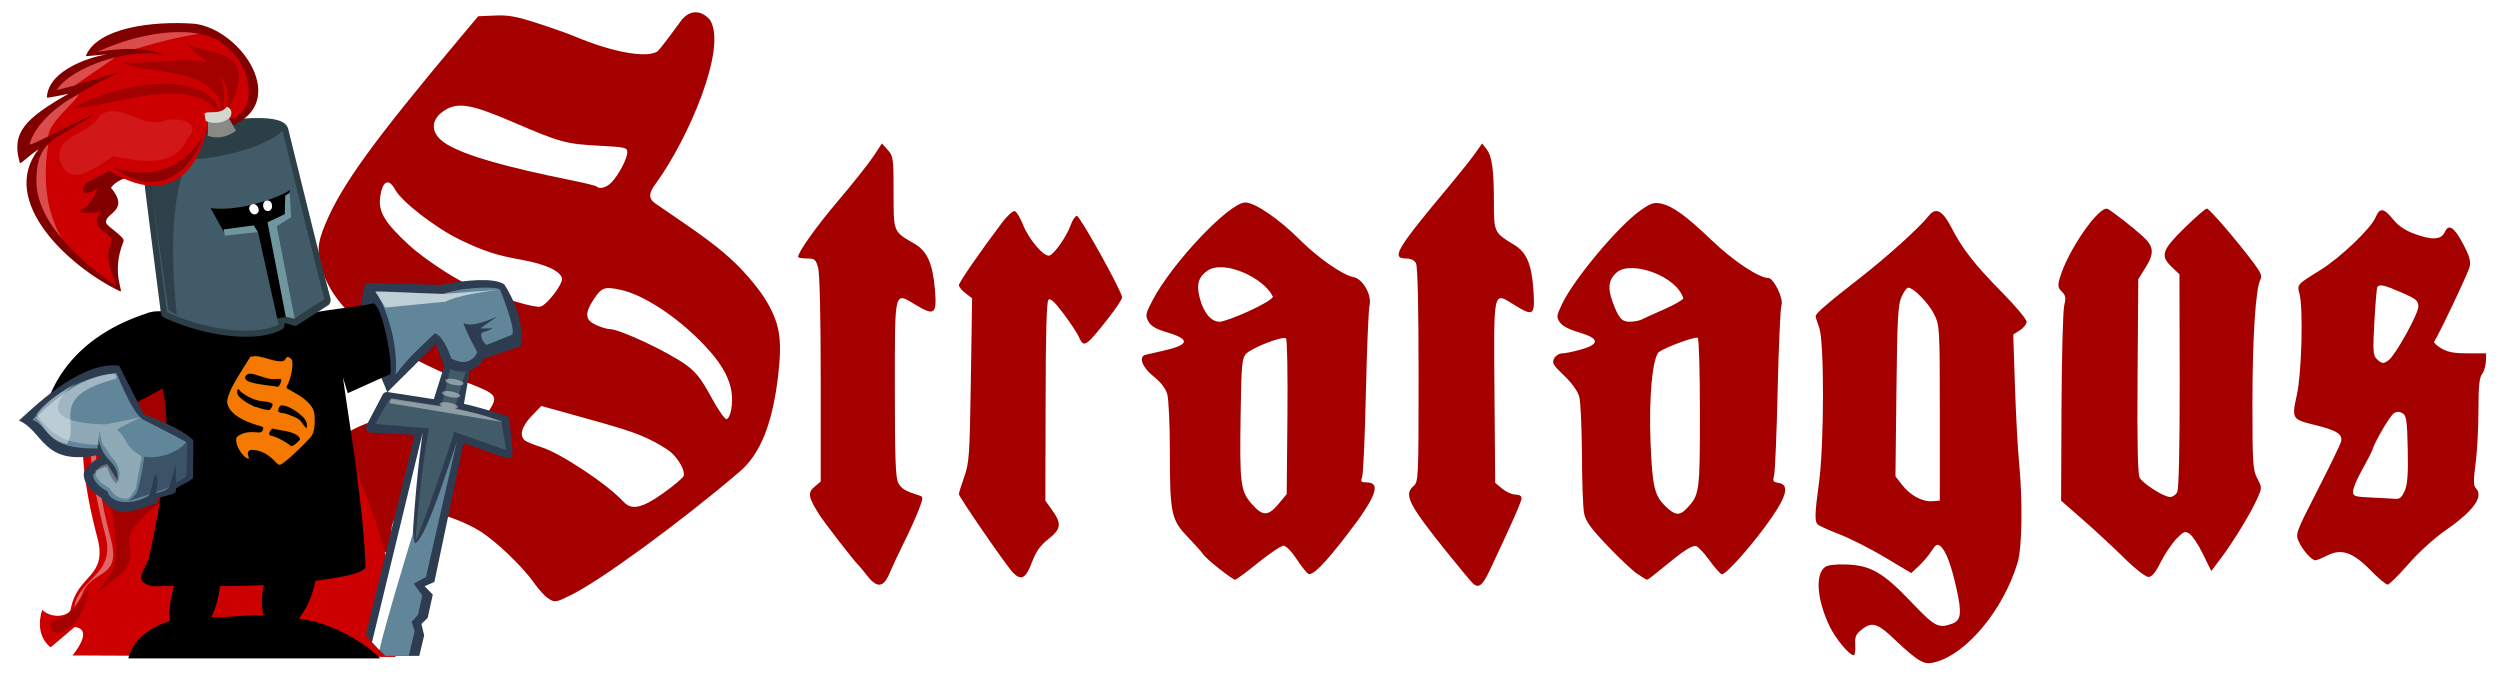 <svg xmlns="http://www.w3.org/2000/svg" width="566.931" height="154.093" viewBox="-0.003 -0.001 566.931 154.093" enable-background="new -0.003 -0.001 566.931 154.093" xml:space="preserve">
    <defs>
        <filter height="1.371" width="1.177" y="-.185" x="-.089" style="color-interpolation-filters:sRGB" id="a">
            <feGaussianBlur stdDeviation=".757"/>
        </filter>
    </defs>
    <path style="color:#000;display:inline;overflow:visible;visibility:visible;fill:#a40000;fill-opacity:1;fill-rule:evenodd;stroke:none;enable-background:accumulate" d="M-2847.202 1179.207c-.687-.405-2.357-1.808-3.71-3.12-2.945-2.853-3.877-3.168-5.532-1.87-1.03.807-1.193 1.19-1.108 2.586.054.901-.058 1.639-.245 1.639-.735 0-2.96-2.68-3.952-4.759-2.026-4.248-2.356-8.306-.78-9.574.441-.356 1.612-.506 3.488-.451 3.974.116 6.039 1.308 10.635 6.138 3.832 4.028 4.402 4.328 6.64 3.504 1.468-.54 1.607-1.691.694-5.764-.886-3.945-1.733-6.16-2.637-6.886-.488-.393-.745-.244-1.427.825-.458.716-1.386 1.817-2.064 2.444l-1.23 1.141-4.208-2.52c-2.314-1.385-5.66-3.086-7.435-3.78-1.774-.693-3.39-1.42-3.59-1.613-.527-.51-.49-1.744.207-6.861.845-6.232.864-22.932.04-25.181-.322-.873-.592-1.713-.595-1.868-.041-.454 1.922-2.129 7.15-6.2 4.562-3.552 9.73-8.224 11.333-10.244 1.095-1.379 2.237-.763 3.63 1.957 1.777 3.472 3.778 6.034 8.267 10.588 2.194 2.226 3.99 4.37 3.99 4.763 0 .393-.49 1.025-1.087 1.404l-1.087.69.277 8.378c.153 4.607.451 10.161.663 12.342.622 6.425.51 14.01-.24 16.485-2.323 7.63-8.237 14.783-13.358 16.152-1.194.32-1.695.257-2.713-.343zm3.426-40.223c0-14.127-.042-14.295-.95-16.142-.916-1.803-3.348-4.28-4.201-4.28-.228 0-.72.669-1.09 1.487-.572 1.263-.697 3.576-.83 15.366l-.156 13.88 1.07 1.385c1.325 1.717 3.312 2.794 4.927 2.673l1.228-.095zm-226.821 30.12c-.497-.334-1.495-1.451-2.218-2.478-1.926-2.73-6.346-6.932-8.93-8.49-3.618-2.183-9.456-3.862-11.608-3.338-2.348.571-3.224 2.693-2.343 5.674.463 1.561-.202 1.937-1.717.973-3.424-2.176-7.248-9.653-7.249-14.173 0-3.901.527-4.838 3.441-6.119 4.718-2.073 8.33-2.343 15.96-1.192 3.424.516 4.053.351 5.133-1.341 1.54-2.415 1.305-2.718-3.56-4.593-13.233-5.102-21.616-11.607-23.587-18.302-.908-3.083-.835-4.34.431-7.406 2.645-6.41 7.74-13.457 22.123-30.603l2.828-3.37 2.708-.12c2.206-.095 3.49.136 6.928 1.249 2.322.75 5.054 1.716 6.07 2.144 5.976 2.52 11.42 3.55 13.383 2.533.482-.248 3.454-4.387 3.935-5.042 1.2-1.632 3.063-2.034 4.712-.215 2.978 4.523-3.618 19.597-8.727 26.596-1.275 1.676-1.305 2.568-.112 3.376 8.053 5.458 10.369 7.188 13.003 9.714 1.712 1.641 3.89 4.255 4.84 5.807 2.363 3.862 2.813 6.384 2.168 12.158-.895 8.008-2.88 13.055-6.28 15.963-9.622 8.228-22.731 17.808-27.634 20.195-2.435 1.184-2.522 1.194-3.698.397zm18.834-17.053c1.702-1.21 3.201-2.471 3.332-2.801.31-.788-.78-2.794-2.147-3.948-.598-.505-2.196-1.446-3.55-2.09-2.349-1.117-4.244-1.718-13.444-4.262l-4.038-1.116-1.589 1.65c-1.622 1.685-2.036 3.211-1.077 3.974.281.224 1.487.715 2.679 1.092 3.174 1.002 10.73 6.016 13.345 8.855 1.347 1.463 3.018 1.115 6.489-1.354zm11.105-13.7c.638-3.868-1.034-7.266-5.84-11.87-3.99-3.821-8.855-6.848-12.154-7.564-2.664-.578-3.15-.402-4.455 1.6-1.472 2.26-1.37 3.297.406 4.118.795.368 1.785.668 2.2.668 1.655 0 9.574 3.715 12.522 5.874 1.589 1.163 2.458 2.278 4.009 5.142 1.088 2.011 2.219 3.656 2.512 3.656.306 0 .646-.688.8-1.624zm-30.65-16.92c1.22-.868 3.068-3.419 3.068-4.236 0-1.232-2.58-2.47-6.642-3.189-3.948-.697-6.023-1.37-9.845-3.189-3.947-1.88-9.607-6.228-10.671-8.199-1.06-1.962-2.084-1.496-2.454 1.119-.348 2.45.708 4.216 4.73 7.918 2.672 2.459 8.98 6.51 10.136 6.51.24 0 .754.17 1.145.377 2.259 1.2 7.633 2.936 9.713 3.139.224.041.594-.091.82-.252zm11.138-20.02c1.18-1.245 2.57-3.89 2.57-4.893 0-.79-.269-.853-4.604-1.081-5.366-.281-6.389-.562-13.962-3.824-6.721-2.895-8.935-3.298-11.072-2.019-2.605 1.56-2.492 3.983.26 5.622 3.104 1.847 9.272 3.622 20.518 5.905 1.993.405 3.727.836 3.853.959.503.487 1.632.178 2.436-.67zm140.305 65.303c-.335-.322-2.149-2.502-4.03-4.84-6.41-7.961-7.239-9.57-5.648-10.965.837-.734.851-1.028.851-18.159 0-11.245-.149-17.685-.424-18.18-.273-.494-.856-.767-1.637-.767-2.47 0-1.543-1.547 7.17-11.954 1.58-1.886 3.406-4.183 4.059-5.105l1.188-1.677.71.913c.907 1.164 1.21 3.37 1.21 8.771 0 4.776.05 4.872 3.275 6.813 2.049 1.232 2.873 3.16 3.155 7.377.282 4.221.05 4.39-3.227 2.352-3.348-2.083-3.249-2.545-3.114 14.415l.116 14.647 1.149.957c.63.526 1.598.957 2.148.957.619 0 1 .227 1 .598 0 .525-1.596 4.141-5.197 11.775-1.168 2.476-1.826 2.972-2.754 2.072zm-98.686-1.26c-.633-.818-1.259-1.576-1.39-1.685-.542-.453-5.648-7.047-6.451-8.332-1.729-2.765-1.844-3.485-.714-4.437l1.017-.857v-16.683c0-10.34-.166-17.248-.429-18.17-.389-1.352-.554-1.487-1.839-1.487-.777 0-1.413-.112-1.413-.249 0-.814 2.971-4.974 6.632-9.286 2.323-2.736 4.854-5.926 5.625-7.09l1.402-2.117.946 1.066c.896 1.01.946 1.374.946 6.922 0 6.55-.087 6.333 3.428 8.374 2.047 1.188 2.948 3.215 3.307 7.438.344 4.047-.054 4.359-3.163 2.486-3.51-2.115-3.367-2.695-3.367 13.756 0 11.395.116 14.478.566 15.296.51.924 1.186 1.323 3.423 2.019.671.207.664.356-.125 2.405-.463 1.2-1.536 3.57-2.384 5.267-.847 1.697-1.895 3.932-2.328 4.967-.998 2.39-2.05 2.504-3.683.397zm244.962-.854c-2.933-2.96-4.752-3.58-7.067-2.41-.856.433-1.728.786-1.937.786-.612 0-2.099-1.678-2.712-3.061-.552-1.245-.477-1.449 3.046-8.328 1.987-3.878 3.72-7.458 3.853-7.956.314-1.177-.718-1.837-4.196-2.684-3.828-.934-3.869-1.001-2.997-4.975.79-3.605 1.05-14.168.405-16.466-.405-1.441-.368-1.482 3.416-3.816 3.18-1.96 8.193-6.732 8.962-8.53.72-1.684 1.334-1.625 2.888.273.896 1.097 1.965 1.813 3.583 2.4 2.793 1.012 4.27.919 4.824-.307.644-1.422 1.508-.88 2.974 1.865 1.05 1.965 1.297 2.82 1.088 3.764-.203.921-4.582 10.19-5.773 12.22-.095.162.438.65 1.18 1.09 1.024.604 2.066.797 4.317.798h2.966l-.04 1.289c-.042.709-.282 1.635-.614 2.059-.457.585-.602 2.005-.602 5.921 0 2.834-.207 6.736-.465 8.673-.348 2.633-.348 3.635 0 3.973 1.39 1.347-.261 3.697-4.824 6.863-1.902 1.32-4.418 3.602-6.134 5.566-1.6 1.831-3.121 3.329-3.379 3.329-.256 0-1.513-1.054-2.79-2.342zm5.552-12.94c.456-1.056.577-2.733.491-6.798-.095-4.633-.215-5.458-.83-5.833-.502-.307-.918-.315-1.395-.041-.632.385-3.017 4.429-3.548 6.014-.128.385-.888 1.865-1.686 3.282-.797 1.418-1.45 2.971-1.451 3.453 0 .81.219.885 2.965 1.012 1.632.075 3.39.17 3.908.215.726.062 1.08-.244 1.546-1.323zm-2.601-21.301c1.112-.84 4.82-7.535 4.82-8.704 0-.975-.315-1.24-2.716-2.296-2.785-1.224-3.644-1.418-3.969-.897-.099.162-.314 2.719-.478 5.678-.261 4.754-.215 5.458.393 6.048.823.798 1.088.82 1.948.17zm-190.536 33.994c-1.25-.987-2.419-2.04-2.595-2.34-.178-.302-1.296-1.558-2.486-2.795-2.747-2.853-2.95-3.82-2.953-14.042-.001-4.278-.195-8.44-.425-9.25-.277-.977-1.037-1.961-2.248-2.923-1.82-1.445-2.475-3.19-1.315-3.498.282-.075 1.524-.36 2.763-.635 4.425-.98 4.649-1.875.756-3.034-1.82-.54-2.61-1.005-3.03-1.78-.519-.959-.463-1.253.642-3.371 3.198-6.136 12.542-16.003 15.154-16.003 1.545 0 5.52 2.71 8.78 5.983 2.999 3.011 7.022 5.821 8.85 6.179 1.526.298 3.002 2.923 2.598 4.62-.165.694-.43 7.061-.589 14.15-.157 7.088-.432 13.29-.608 13.78-.277.77-.182.892.707.892 2.483 0 1.568 2.404-3.324 8.724-3.662 4.733-5.508 6.562-6.202 6.147-.26-.157-1.111-1.247-1.887-2.423-.815-1.234-1.708-2.135-2.115-2.133-.385 0-2.249 1.251-4.137 2.776-1.889 1.524-3.575 2.771-3.748 2.771-.174 0-1.337-.807-2.588-1.795zm9.727-10.633 1.27-1.523.12-12.519c.066-6.885-.04-12.667-.223-12.85-.472-.456-5.573 1.508-6.504 2.504-.683.73-.773 1.717-.896 9.786-.178 11.433-.041 12.586 1.848 14.714 1.775 2.009 2.637 1.986 4.386-.112zm-4.813-31.366c2.258-1.037 3.832-1.997 3.832-2.338-1.549-3.165-8.019-6.022-10.628-4.238-1.56 1.076-1.885 2.316-1.226 4.683.63 2.272 1.834 3.652 3.183 3.652.553 0 2.731-.791 4.839-1.759zm63.165 42.81c-.786-.542-2.975-2.61-4.865-4.596-2.717-2.855-3.506-3.957-3.767-5.262-.182-.907-.34-5.218-.348-9.58-.04-4.362-.21-8.598-.445-9.413-.26-.91-1.22-2.242-2.481-3.445-1.797-1.713-2-2.066-1.605-2.78.248-.451.832-.82 1.295-.82.464 0 1.84-.28 3.055-.622 3.142-.886 3.043-1.826-.294-2.796-1.617-.469-2.728-1.054-3.13-1.648-.571-.846-.542-1.09.36-2.973 1.956-4.088 9.124-12.654 12.745-15.23 1.637-1.165 2.207-1.365 3.283-1.157 1.934.377 4.162 1.976 8.37 6.012 3.468 3.326 7.658 6.122 9.176 6.122.901 0 2.556 3.386 2.174 4.45-.178.496-.457 6.703-.619 13.79-.161 7.09-.425 13.365-.586 13.947-.248.908-.153 1.076.67 1.19 1.793.248 1.48 1.967-1.017 5.598-2.856 4.153-7.557 9.495-8.181 9.298-.26-.083-1.178-1.12-2.032-2.303-.854-1.183-1.82-2.209-2.146-2.279-.683-.149-2.078.762-5.404 3.52-1.296 1.075-2.45 1.956-2.565 1.958-.116 0-.852-.44-1.638-.981zm8.071-10.615c2.118-2.244 2.165-2.589 2.165-15.522 0-6.65-.153-12.186-.351-12.3-.406-.245-5.237 1.521-6.295 2.298-1.067.783-1.7 7.463-1.398 14.718.298 7.19.627 8.624 2.362 10.359 1.57 1.57 2.362 1.67 3.515.447zm-7.343-30.794c.389-.199 2.04-.945 3.664-1.662s3.037-1.516 3.14-1.777c-1.048-3.648-8.422-6.216-10.769-4.297-1.408 1.149-1.615 2.545-.729 4.922.968 2.596 1.471 3.172 2.764 3.172.67 0 1.539-.161 1.93-.36zm-102.5 41.105c-1.121-1.19-8.715-12.227-8.715-12.667 0-.19.394-1.455.875-2.812.805-2.271.89-3.515 1.077-15.78l.203-13.313-1.077-.821c-.592-.452-1.077-1.038-1.077-1.302 0-.45 3.45-5.45 7.036-10.198.89-1.178 1.79-1.984 2.088-1.873.29.108.886 1.107 1.328 2.221.962 2.433 3.462 5.328 4.323 5.008.831-.31 2.794-3.137 3.438-4.952.294-.83.748-1.508 1.008-1.508.505 0 7.342 12.306 7.365 13.257.04.31-1.04 1.9-2.327 3.529-3.623 4.584-3.905 4.76-4.704 2.943-.261-.6-1.39-2.306-2.504-3.792-1.444-1.927-2.15-2.578-2.464-2.274-.298.29-.445 5.599-.455 16.58l-.04 16.154 1.125 1.58c1.563 2.193 1.447 3.026-.653 4.693-1.332 1.058-2.005 2.014-2.682 3.815-1.004 2.668-1.766 3.028-3.195 1.512zm181.168-2.227c-1.688-1.665-4.7-4.455-6.693-6.2l-3.624-3.173.063-15.069c.041-8.288.232-15.783.436-16.655.314-1.325.248-1.708-.381-2.324-.635-.621-.69-.968-.344-2.182 1.28-4.498 6.503-12.019 7.838-11.287.868.476 4.144 3.038 5.677 4.439 1.86 1.7 1.942 2.758.405 5.207l-1.12 1.784-.116 15.758c-.087 11.03.04 16.005.335 16.583.549.993 3.95 3.151 4.965 3.151.397 0 .915-.343 1.148-.767.273-.496.42-6.902.414-18.142l-.041-17.376-1.217-1.156c-1.952-1.857-1.666-2.758 2.026-6.378 1.779-1.745 3.425-3.173 3.657-3.173.417 0 5.032 5.379 7.725 9.004 1.07 1.44 1.295 2.027.992 2.577-.77 1.395-1.293 9.534-1.293 20.13 0 9.841.066 10.879.79 12.254.78 1.482.78 1.526 0 3.278-1.032 2.333-3.833 6.938-5.868 9.647l-1.626 2.165-1.352-2.76c-.744-1.518-1.724-3.005-2.18-3.306-.749-.496-.951-.419-2.152.817-.73.75-1.878 2.459-2.554 3.797-.909 1.802-1.44 2.427-2.046 2.409-.458-.041-2.17-1.358-3.888-3.052z" transform="matrix(1.392 0 0 1.392 4398.43 -1491.803)"/>
    <g transform="translate(1125.923 -410.49) scale(.906)">
        <path d="m-1218.76 674.127-27.3.602c-4.802 6.618-34.195 2.381-20.516 53.978 2.604 9.824-4.958 8.862-6.5 17.465-.267 1.486-4.33 2.606-6.946.144-.987 2.853-.955 6.786 2.055 9.135l5.84-4.953c4.966.53-.524 6.932-.524 6.932l78.774.375c2.06-31.852-16.232-53.963-24.883-83.678z" transform="matrix(1.026 0 0 1.026 81.134 -159.989)" style="fill:#c00;stroke:none"/>
        <path d="M118.289-18.875c-2.21.744-7.77 2.964-8.935 4.84-1.634 7.545 2.532 15.59 1.881 23.616-.268 1.906-1.612 3.35-2.812 4.748 1.085-.545 2.35-1.727 3.467-2.566 1.438-1.096 2.07-3.045 1.47-4.766-.277-1.824 1.322-3.209 2.426-4.435 2.742-2.61 5.85-4.872 9.247-6.553-2.324-4.4-3.249-9.414-5.688-13.763-.28-.425-.557-.926-1.056-1.121zm-11.126 32.359c-.922 2.345-2.761 4.46-5.23 5.292-1.581.278.084 2.895 1.288 1.608 2.54-1.243 3.699-4.284 3.942-6.9z" style="opacity:.2;fill:#000;stroke:none" transform="translate(-1394.976 577.916) scale(1.628)"/>
        <path d="m139.062-28.556-17.197.379c-3.025 4.169-20.791 1.187-12.174 33.691 1.64 6.189-3.78 6.458-4.752 11.002-.101.472 1.287-1.716 1.394-2.312 1.66-3.388 5.845-1.907 4.204-8.096-8.617-32.504 9.01-30.116 12.035-34.285l16.494-.364-.004-.015z" style="opacity:.4;fill:#fff;stroke:none" transform="translate(-1394.976 577.916) scale(1.628)"/>
        <path d="M16.094-96.93c-.37-.012-.912.11-.996.471l-8.21 33.445c-.053.23 2.1 2.405 3.01 3.319h5.213l.75-3.154-.418-1.757.957-.931.788-3.575-1.256-1.3 1.501-.655 5.19-24.706a.775.775 0 0 0-.728-.954z" transform="matrix(1.628 0 0 1.628 -1162.4 714.434)" style="color:#000;display:inline;overflow:visible;visibility:visible;fill:#2d3c50;fill-opacity:1;fill-rule:nonzero;stroke:none;enable-background:accumulate"/>
        <path d="M16.88-96.154 8.567-61.063 9.9-59.695h3.594l.908-3.802-.46-1.418.973-1.114.66-2.94-1.322-1.841 1.886-1.012 5.299-23.24z" transform="matrix(1.628 0 0 1.628 -1162.4 714.434)" style="color:#000;display:inline;overflow:visible;visibility:visible;fill:#618599;fill-opacity:1;fill-rule:nonzero;stroke:none;enable-background:accumulate"/>
        <path d="M101.74 272.355a3.806 3.806 0 0 0-3.795 3.795c0 1.143.604 2.133 1.469 2.846l-2.535 8.048c-2.55-.386-4.792-.758-7.305-1.127a.789.789 0 0 0-.805.397l-2.553 4.856a.789.789 0 0 0 .65 1.17l8.01.43c-.4 2.061-1.978 15.124-.953 17.11 1.883-.806 6.058-14.858 6.7-16.243l1.056.408.237.091 6.412 2.246a.789.789 0 0 0 1.05-.865l-.491-5.22a.789.789 0 0 0-.563-.633s-4.042-1.312-6.668-1.883l1.445-8.153c1.43-.562 2.431-1.905 2.434-3.476v-.002a3.806 3.806 0 0 0-3.795-3.795z" style="color:#000;display:inline;overflow:visible;visibility:visible;fill:#2d3c50;fill-opacity:1;fill-rule:nonzero;stroke:none;enable-background:accumulate" transform="translate(-1287.036 100.041) scale(1.578)"/>
        <path d="M101.74 273.145a3.005 3.005 0 0 0-1.465 5.629l-2.213 9.475c-2.788-.441-5.511-.758-8.281-1.165l-2.164 3.89 8.512.722c-1.048 4.897-2.342 18.352-2.103 17.699.064.673 5.687-15.478 6.078-17.18l8.24 2.911-.752-4.64s-5.01-1.528-7.395-1.965l2.954-9.95c1.36-.316 1.592-1.025 1.595-2.42a3.005 3.005 0 0 0-3.006-3.006z" style="color:#000;display:inline;overflow:visible;visibility:visible;fill:#425b68;fill-opacity:1;fill-rule:nonzero;stroke:none;enable-background:accumulate" transform="translate(-1287.036 100.041) scale(1.578)"/>
        <path d="m-1136.916 561.25-12.713 52.56 1.849 1.97c1.595-7.053 8.344-29.049 8.344-29.049 1.123-17.104 2.52-25.482 2.52-25.482z" style="fill:#fff;fill-rule:evenodd;stroke:none"/>
        <path d="M-1130.116 547.875c-.684.012-1.124.168-1.168.413-.075.399.896.911 2.167 1.144 1.27.234 2.36.1 2.432-.299.075-.398-.895-.91-2.167-1.144-.44-.08-.88-.12-1.264-.114zm-.835 3.07c-.684.012-1.124.168-1.169.414-.07.398.9.908 2.168 1.14 1.269.233 2.356.1 2.429-.299.07-.397-.9-.908-2.167-1.14-.44-.08-.877-.12-1.261-.114zm-13.934 1.85-.395 1.184 28.312 4.735c-3.87-1.568-7.84-2.574-11.85-3.354.393-.062.63-.193.666-.367.076-.397-.893-.91-2.164-1.143-.44-.081-.88-.12-1.264-.114-.684.011-1.124.167-1.169.413-.03.184.165.403.546.61-4.22-.7-8.465-1.25-12.682-1.964z" style="color:#000;display:inline;overflow:visible;visibility:visible;opacity:.4;fill:#fff;fill-opacity:1;fill-rule:nonzero;stroke:none;enable-background:accumulate"/>
        <path d="M-1123.176 523.201c-4.43.162-9.118 1.182-9.118 1.182l-18.964-.513c-3.226 11.75 1.68 17.576 5.453 27.406.361-.435 9.132-8.999 12.159-12.184 0 0 1.744 5.37 2.519 5.95 1.26.646 5.333 2.391 8.697-.94l.628-1.18 9.399-3.199c1.327-7.64-4.143-15.483-4.143-15.483-1.406-.924-3.971-1.136-6.63-1.039z" style="color:#000;display:inline;overflow:visible;visibility:visible;fill:#2d3c50;fill-opacity:1;fill-rule:nonzero;stroke:none;enable-background:accumulate"/>
        <path d="M-1174.876 525.43c-1.852.032-3.843.597-6.112.597-4.365 0-8.42 2.324-11.772 6.28-5.176-.411-9.828-2.283-13.536-.696-19.199 6.378-24.626 19.435-25.809 26.998 7.03-.479 10.63-1.278 19.341-2.537l10.761-5.75c2.83 13.018-1.524 33.557-3.559 42.773-1.201 2.634-2.215 4.246-1.727 5.269 1.853 2.156 4.54 1.258 8.128 1.326-.836 2.85-1.402 6.18-1.055 8.875-4.928 1.322-9.452 4.899-10.399 9.306h63.055c-5.427-5.276-13.664-9.195-20.412-9.926 2.353-3.062 3.449-6.06 4.169-9.486 5.32-.762 11.509-1.563 12.548-3.367-.38-13.305-3.575-33.34-4.844-41.915-.078-.53-.74-5.22-.82-5.661l1.217 3.976 10.177-4.574c1.938 1.005-1.356-17.968-3.897-17.898-2.718.753-12.32 1.662-14.916 2.378-1.488.41-3.868-3.778-5.26-3.38-1.712-2.123-3.426-2.622-5.278-2.589zm-1.816 74.104v.003c-.647 2.818-.67 5.541-.067 7.629-4.455-.292-8.654.54-12.776.359a25.687 25.687 0 0 1-.28-.01c1.159-2.478 1.89-5.186 2.105-7.737 3.565-.017 7.316-.09 11.018-.245z" style="fill:#000;fill-opacity:1;stroke:none"/>
        <path d="M-1178.186 482.626c-5.242-.02-12.483 1.031-18.428 2.738-2.973.853-5.611 1.857-7.569 3.073-.976.607-1.808 1.27-2.404 2.1a3.848 3.848 0 0 0-.684 2.666c1.488 12.716 3.18 25.512 4.798 38.248.067.523.403.976.885 1.19 6.134 2.719 12.067 4.154 17.14 4.584 5.07.43 9.274-.086 12.121-1.582a1.514 1.514 0 0 0 .771-1.68l-.01-.046 2.7.743a.421.421 0 0 0 .34-.052l7.852-5.078c.369-.21.547-.583.628-.943.081-.36.071-.729-.032-1.06-.149-.486-.957-3.602-1.985-7.689s-2.32-9.284-3.585-14.393c-2.531-10.217-4.954-20.09-4.954-20.09-.013-.047-.026-.095-.043-.142a2.835 2.835 0 0 0-1.236-1.492c-.54-.328-1.16-.516-1.78-.666-1.256-.305-2.778-.421-4.524-.429zm4.917 21.65.512 2.513-2.51 1.498a1.51 1.51 0 0 0-.7 1.619l-.01-.025 2.569 16.11-3.62-15.589a1.513 1.513 0 0 0-1.584-1.162l-6.819.52-.715-3.036c3.424.166 6.513-.184 8.934-.875a19.883 19.883 0 0 0 3.94-1.572z" style="color:#000;display:inline;overflow:visible;visibility:visible;fill:#2c3e46;fill-opacity:1;fill-rule:nonzero;stroke:none;enable-background:accumulate"/>
        <path d="m-1194.896 501.301 5.768 33.497 8.559.5c3.009-1.824 6.154-2.337 9.544-2.924l2.536-1.065-1.887-35.32z" style="fill:#000;fill-rule:evenodd;stroke:none"/>
        <path d="M-1178.186 484.133c-10.059-.04-28.752 4.155-27.615 9.098l4.831 38.029c11.969 5.305 23.133 5.576 27.95 3.045l-5.153-23.179-8.419.239-3.427-6.182c8.233 1.005 18.328-3.327 19.88-4.544l-.112.711.193 5.985-4.43 2.247 5.436 23.31c1.276-1.053 7.54-4.922 7.54-4.922-.846-2.758-10.549-42.255-10.549-42.255-.38-1.084-2.772-1.568-6.125-1.582z" style="fill:#425b68;fill-opacity:1;stroke:none"/>
        <path d="m-1170.216 501.318-1.13.706-.114 4.654-4.32 2.041 4.577 23.656 2.225.494-4.496-23.163 3.591-2.244zm-9.005 8.179-7.568 1.017.34 1.538 8.244-.875z" style="fill:#70979f;fill-opacity:1;stroke:none"/>
        <path d="M-1171.676 484.843c.343 1.693-6.876 5.599-15.752 7.232-8.877 1.632-18.251 1.39-18.594-.302-.342-1.693 7.685-5.058 16.562-6.691 8.877-1.633 17.442-1.931 17.784-.239z" style="color:#000;display:inline;overflow:visible;visibility:visible;fill:#2c3e46;fill-opacity:1;fill-rule:nonzero;stroke:none;enable-background:accumulate"/>
        <path d="M-1198.496 531.904c-3.763-36.595 4.901-44.658 10.658-47.167-6.024.394-14.779 2.585-18.367 7.412.362 1.631 5.645 38.503 5.645 38.503z" style="opacity:.3;fill:#000;fill-opacity:1;stroke:none"/>
        <path d="M-1148.716 526.228c2.332 2.927 5.753 12.646 5 20.634 3.265-4.31 5.432-6.207 9.837-10.354 2.312.695 4.07 6.287 4.07 6.287 1.927 1.086 4.946 1.745 6.533-1.584 0 0-2.845-5.036-3.47-7.29 2.188 1.406 8.154-1.503 8.154-1.503.192.183-3.524 2.297-3.791 2.864-.051.106 2.902-.118 2.871.04-.038.19-2.778 1.006-2.802 1.231-.154 1.475 1.163 2.958 1.485 2.829l6.265-2.508c1.04-1.33-2.998-11.234-2.998-11.234-.165-.826-8.302-.952-14.188.958-4.63.094-16.462-.974-16.966-.37z" style="color:#000;display:inline;overflow:visible;visibility:visible;fill:#618599;fill-opacity:1;fill-rule:nonzero;stroke:none;enable-background:accumulate"/>
        <path d="m-1148.806 526.028 2.505 4.034 15.1-1.479s2.352-1.603 13.138-2.975l-13.911 1.059z" style="color:#000;display:inline;overflow:visible;visibility:visible;opacity:.6;fill:#fff;fill-opacity:1;fill-rule:evenodd;stroke:none;enable-background:accumulate"/>
        <path d="M189.055-32.21c-3.31-.242-7.651.311-8.532 2.541-.006.025 1.013-.108 1.724-.138-.919.075-4.652 1.092-4.772 3.364-.163.126 1.697-.28 1.697-.28-3.46 1.973-4.495 3.077-3.82 5.402.008.198.478-.378 1.466-1.042-3.178 4.076 2.409 9.208 6.34 11.097.495.29-.733-1.28.328-3.888.138-.34-1.285-1.14-1.365-1.453-.146-.79 1.921-.886.38-2.753.832-1.102 2.555-.833 3.757-1.613.638-.424.971-.95 1.195-1.343.224-.394.344-.624.625-.827.282-.202.796-.414 1.854-.517.508-.05.78-.279 1.01-.387.23-.108.253-.082.218-.101.209.114.463.109.666-.014 4.772-1.826.924-7.595-2.771-8.048z" transform="translate(-1797.694 561.87) scale(3.193)" style="fill:maroon;fill-opacity:1;fill-rule:evenodd;stroke:none"/>
        <path d="M100.896-58.985c4.905-.029 4.831-8.074-.837-11.9-3.441-2.323-11.154-1.987-18.858 1.539-.203.092 6.93-1.391 10.146.582-4.955-1.423-14.32 1.804-16.434 5.317 3.462-.962 8.955-2.546 9.833-2.805-6.568 2.981-13.04 6.913-13.999 11.123-.255.484 5.412-2.582 9.996-4.667-5.522 4.022-9.032 3.515-8.954 10.553.188 8.371 12.344 15.907 12.344 15.907s-2.054-4.15-.966-6.242c.892-1.715-1.78-1.984-2.08-3.46-.119-1.05.836-1.917.836-1.917-.64.569-3.657.404-3.558.147.11-.236 1.897-.504 2.827-3.708-.788 1.128-2.27.808-2.27.808-.12-1.78 1.657-1.853 4.07-3.33 11.522 7 14.693-3.904 15.134-7.232.904-.149 1.765-1.268 2.77-.715z" style="fill:#c00;fill-rule:evenodd;stroke:none" transform="translate(-1350.51 578.924) scale(1.628)"/>
        <path d="M-47.813-154.357c.633 1.006 1.952 1.837 3.194 2.9-1.88-1.138-11.392.41-13.174-.199 2.303 2.096 15.781.27 15.133 8.416l.252-.09c.43-3.216.126-5.103-.606-6.449 1.149 1.587 1.95 3.008.713 6.389l.254-.139c5.985-10.387-2.202-8.981-5.765-10.828zm-2.898 6.086c-4.353-.148-9.82 1.15-14.707 3.637 3.022.752 19.255-6.04 22.549 1.44l.19-.034c-.438-3.3-3.678-4.895-8.032-5.043z" transform="translate(-1117.934 715.444) scale(1.628)" style="color:#000;display:inline;overflow:visible;visibility:visible;opacity:.2;fill:#000;fill-opacity:1;fill-rule:evenodd;stroke:none;enable-background:accumulate"/>
        <path d="M-49.402-156.215c-3.578.06-7.915 1.033-12.248 3.016-.131.06 2.807-.528 5.77-.424 2.792-.806 5.425-1.621 9.8-2.344a16.984 16.984 0 0 0-3.322-.248zm-9.55 3.885c-3.923.971-7.73 2.947-8.985 5.031.796-.221 1.773-.425 2.703-.689zm-5.543 5.65c-4.627 2.217-7.174 5.791-7.608 7.7-.119.224 1.11-.357 2.845-1.21.123-2.117 3.869-4.986 4.763-6.49zm-4.74 7.666c-1.208 1.202-1.862 2.837-1.827 5.918.068 3.079 1.76 6.041 3.867 8.56-2.574-4.515-2.822-9.617-2.04-14.478z" transform="translate(-1117.934 715.444) scale(1.628)" style="opacity:.3;fill:#fff;fill-rule:evenodd;stroke:none"/>
        <path d="M83.397-51.611c.082-.106 8.48 3.857 13.939-4.562-.33 1.14-4.403 11.281-13.94 4.562z" style="color:#000;display:inline;overflow:visible;visibility:visible;opacity:.3;fill:#000;fill-opacity:1;fill-rule:evenodd;stroke:none;enable-background:accumulate" transform="translate(-1350.51 578.924) scale(1.628)"/>
        <path d="M94.976-55.9c-1.972 4.568-7.632 3.32-11.415 2.63-2.41 1.603-6.966 5.302-8.21.366-.41-3.98 4.754-3.586 6.226-6.692 3.181-2.19 6.435 2.213 10.04.809 1.957-.516 5.893.231 3.359 2.887z" style="color:#000;display:inline;overflow:visible;visibility:visible;opacity:.3;fill:#fff;fill-opacity:1;fill-rule:evenodd;stroke:none;filter:url(#a);enable-background:accumulate" transform="translate(-1350.51 578.924) scale(1.628)"/>
        <path d="m124.828-55.64.046-3.115 2.66-.553 1.635 2.907c-1.247.914-2.823 1.337-4.341.762z" style="color:#000;display:inline;overflow:visible;visibility:visible;fill:#888a85;fill-opacity:1;fill-rule:nonzero;stroke:none;enable-background:accumulate" transform="translate(-1393.97 577.628) scale(1.628)"/>
        <path d="M127.783-60.103c1 .422.699 1.424.401 1.713-1.278 1.068-2.9.87-3.66.468l-.207-1.1c.462-.57 2.35.305 3.466-1.08z" style="color:#000;display:inline;overflow:visible;visibility:visible;fill:#d3d7cf;fill-opacity:1;fill-rule:nonzero;stroke:none;enable-background:accumulate" transform="translate(-1393.97 577.628) scale(1.628)"/>
        <ellipse ry="1.119" rx="1.323" cy="1273.242" cx="-157.459" transform="rotate(59.748)" style="color:#000;display:inline;overflow:visible;visibility:visible;fill:#fff;fill-opacity:1;fill-rule:nonzero;stroke:none;enable-background:accumulate"/>
        <ellipse ry="1.119" rx="1.323" cy="1227.734" cx="360.12" transform="rotate(83.121)" style="color:#000;display:inline;overflow:visible;visibility:visible;fill:#fff;fill-opacity:1;fill-rule:nonzero;stroke:none;enable-background:accumulate"/>
        <path d="M-1279.52 637.103c-10.083-2.21-22.978 7.108-30.276 12.581 6.724 3.72 5.201 13.692 21.423 12.294 0 0 .264.409.616 1.123-1.346-.808-5.059 3.156-5.059 3.156-1.33 4.132 4.264 8.164 4.264 8.164 1.25 3.492 5.397 4.771 6.2 4.732 2.517-.123 6.216-.673 9.247-1.682.316-.106.377-1.217.693-1.314 1.63-.497 3.49-.381 4.932-1.028.362-.162.172-1.128.519-1.297 2.033-.988 3.704-1.28 5.052-2.34l1.237-10.794c-3.515-4.287-13.255-8.871-13.255-8.871z" style="color:#000;display:inline;overflow:visible;visibility:visible;fill:#2d3c50;fill-opacity:1;fill-rule:nonzero;stroke:none;enable-background:accumulate" transform="matrix(.867 -.095 .095 .867 -164.13 -129.346)"/>
        <path d="M-1305.92 649.854c2.413-2.109 8.463-10.07 25.45-10.748 0 0 3.004 11.457 5.958 14.046 7.32 4.767 10.742 7.113 12.043 8.048l-1.158 8.847c-.16 1.22-1.598 1.771-3.32 2.178l.496-5.099c-.575 1.83-1.914 4.487-2.402 6.122-1.287 1.174-3.217 1.31-4.132 1.317-.286.11 1.726-3.584.368-5.459-.411.913-1.995 5.795-2.459 6.027-4.756 2.233-11.14 1.347-11.702-2.53-2.193-1.404-3.918-3.763-3.52-5.174 0 0 2.05-2.059 4.073-1.731.327-.174.44 3.467 2.427 5.058 1.991-6.926-3.73-5.743-3.865-14.221l-.609 3.56c-15.2-1.447-12.496-7.3-17.648-10.241z" style="color:#000;display:inline;overflow:visible;visibility:visible;fill:#618599;fill-opacity:1;fill-rule:nonzero;stroke:none;enable-background:accumulate" transform="matrix(.867 -.095 .095 .867 -164.13 -129.346)"/>
        <path d="M-1281.03 639.308c-8.058-.911-18.455 5.435-23.858 10.166 2.583 2.943 2.362 6.157 8.04 8.427 4.636-6.022-4.135-14.062 15.986-17.127.594-.768.193-.65-.168-1.466z" style="color:#000;display:inline;overflow:visible;visibility:visible;opacity:.4;fill:#fff;fill-opacity:1;fill-rule:evenodd;stroke:none;enable-background:accumulate" transform="matrix(.867 -.095 .095 .867 -164.13 -129.346)"/>
        <path d="M-1302.58 640.319c.18.335-7.939 5.433-9.671 9.256 5.17 6.129 9.185 6.455 16.04 6.406.196-.001-.138-3.472.063-3.474 0 0 .83 3.4 1.215 3.397l2.032 2.583c2.327 2.272 2.754 3.297 2.435 6.306l-3.104-4.26c-1.757.486-2.006 1.224-2.87 1.86.399 1.125-.352 2.14 3.89 4.14 1.563 2.22 3.274 2.346 4.282 2.25 1.483-.14 1.14-1.33 2.21-2.49l.897-8.293c-5.431-2.996-3.435-3.912-6.733-6.197-.291-.201 5.991-3.702 5.991-3.702s-8.92 2.648-9.155 2.6c-9.643.483-17.193-1.126-7.522-10.382z" style="color:#000;display:inline;overflow:visible;visibility:visible;opacity:.3;fill:#fff;fill-opacity:1;fill-rule:evenodd;stroke:none;enable-background:accumulate" transform="rotate(4.602 -118.604 1581.977)"/>
        <path d="M-1284.5 657.911c3.132.573 9.455-1.804 10.627-5.51l1.23 9.525c-4.427 3.546-10.614 5.523-15.043 7.457.387-.455 1.76-1.431 2.033-2.424.79-2.873 1.153-9.048 1.153-9.048z" style="color:#000;display:inline;overflow:visible;visibility:visible;opacity:.7;fill:#2d3c50;fill-opacity:1;fill-rule:nonzero;stroke:none;enable-background:accumulate" transform="rotate(4.602 -118.604 1581.977)"/>
    </g>
    <path style="color:#000;display:inline;overflow:visible;visibility:visible;fill:#f57900;fill-opacity:1;fill-rule:nonzero;stroke:none;enable-background:accumulate" d="m-1914.897 442.166-.513.064-.444.707c-2.28 3.57-3.063 5.021-3.395 6.311-.158.618-.135.867.121 1.451.557 1.27 2.33 2.392 4.99 3.165.978.284 1.027.342.798.837-.16.347-.275.39-.942.346-1.485-.098-2.166.01-3.01.492-.521.297-.595.488-.49 1.246.123.879 1.053 2.271 1.765 2.638.315.162.428.078.297-.218-.248-.565-.135-.993.297-1.143.396-.137 1.556.09 2.305.455.535.26 1.488 1.007 1.928 1.505.166.188.387.39.49.447.246.136.265.131.697-.14.87-.544 3.107-2.624 4.72-4.383.57-.621.811-1.636.766-3.207-.032-1.133-.183-1.618-.738-2.33-.223-.286-.71-.753-1.082-1.044-.57-.447-1.052-.746-2.734-1.673-.25-.138-.27-.315-.072-.662.466-.817.9-2.703.844-3.664-.034-.579-.04-.592-.326-.851-.364-.327-.603-.322-.787.015a1.192 1.192 0 0 1-.293.35c-.347.23-1.414.122-2.62-.27-.206-.066-.753-.21-1.216-.317-.686-.16-.938-.182-1.356-.127zm-.63 2.944c.338-.016.83.101 1.68.384 1.532.509 1.73.548 2.762.514.833-.027.887-.02.908.133.03.195-.165.735-.357.996-.13.178-.336.258-.445.171-.029-.022-.376-.08-.767-.125-2.205-.258-3.425-.504-4.067-.811-.57-.274-.66-.74-.204-1.087a.834.834 0 0 1 .49-.175zm-1.976 2.632c.074-.016.172.054.283.213.256.365 1.455 1.118 2.258 1.418.778.29 1.192.38 1.963.451.794.073 1.316.272 1.35.511.021.16-.26.685-.469.874a.274.274 0 0 1-.15.066c-.403-.005-1.475-.258-1.937-.454a.623.623 0 0 0-.229-.053c-.22.02-1.531-.666-2.107-1.1-.866-.653-1.118-.975-1.118-1.457 0-.29.06-.45.155-.47zm7.294 2.753c.102-.02.235-.004.431.022.649.084 1.661.592 2.525 1.269 1.04.815 1.448 1.447 1.431 2.21-.013.184-.05.322-.108.327-.056.005-.313-.298-.575-.671-.373-.531-.572-.734-.906-.933-.62-.371-2.23-.958-2.545-.93-.08.007-.273-.037-.434-.095-.361-.13-.41-.333-.19-.797.12-.257.201-.37.371-.402zm-1.526 3.908.798.155c1.822.343 2.202.423 2.68.601.275.103.604.265.731.353.292.202.555.571.516.73-.015.066-.267.333-.56.597-.595.537-.903.637-1.199.375-.575-.509-2.153-1.362-2.785-1.504-.237-.054-.478-.126-.538-.165-.203-.133-.166-.441.097-.796l.26-.346z" transform="matrix(1.338 0 0 1.338 2619.607 -510.813)"/>
</svg>
